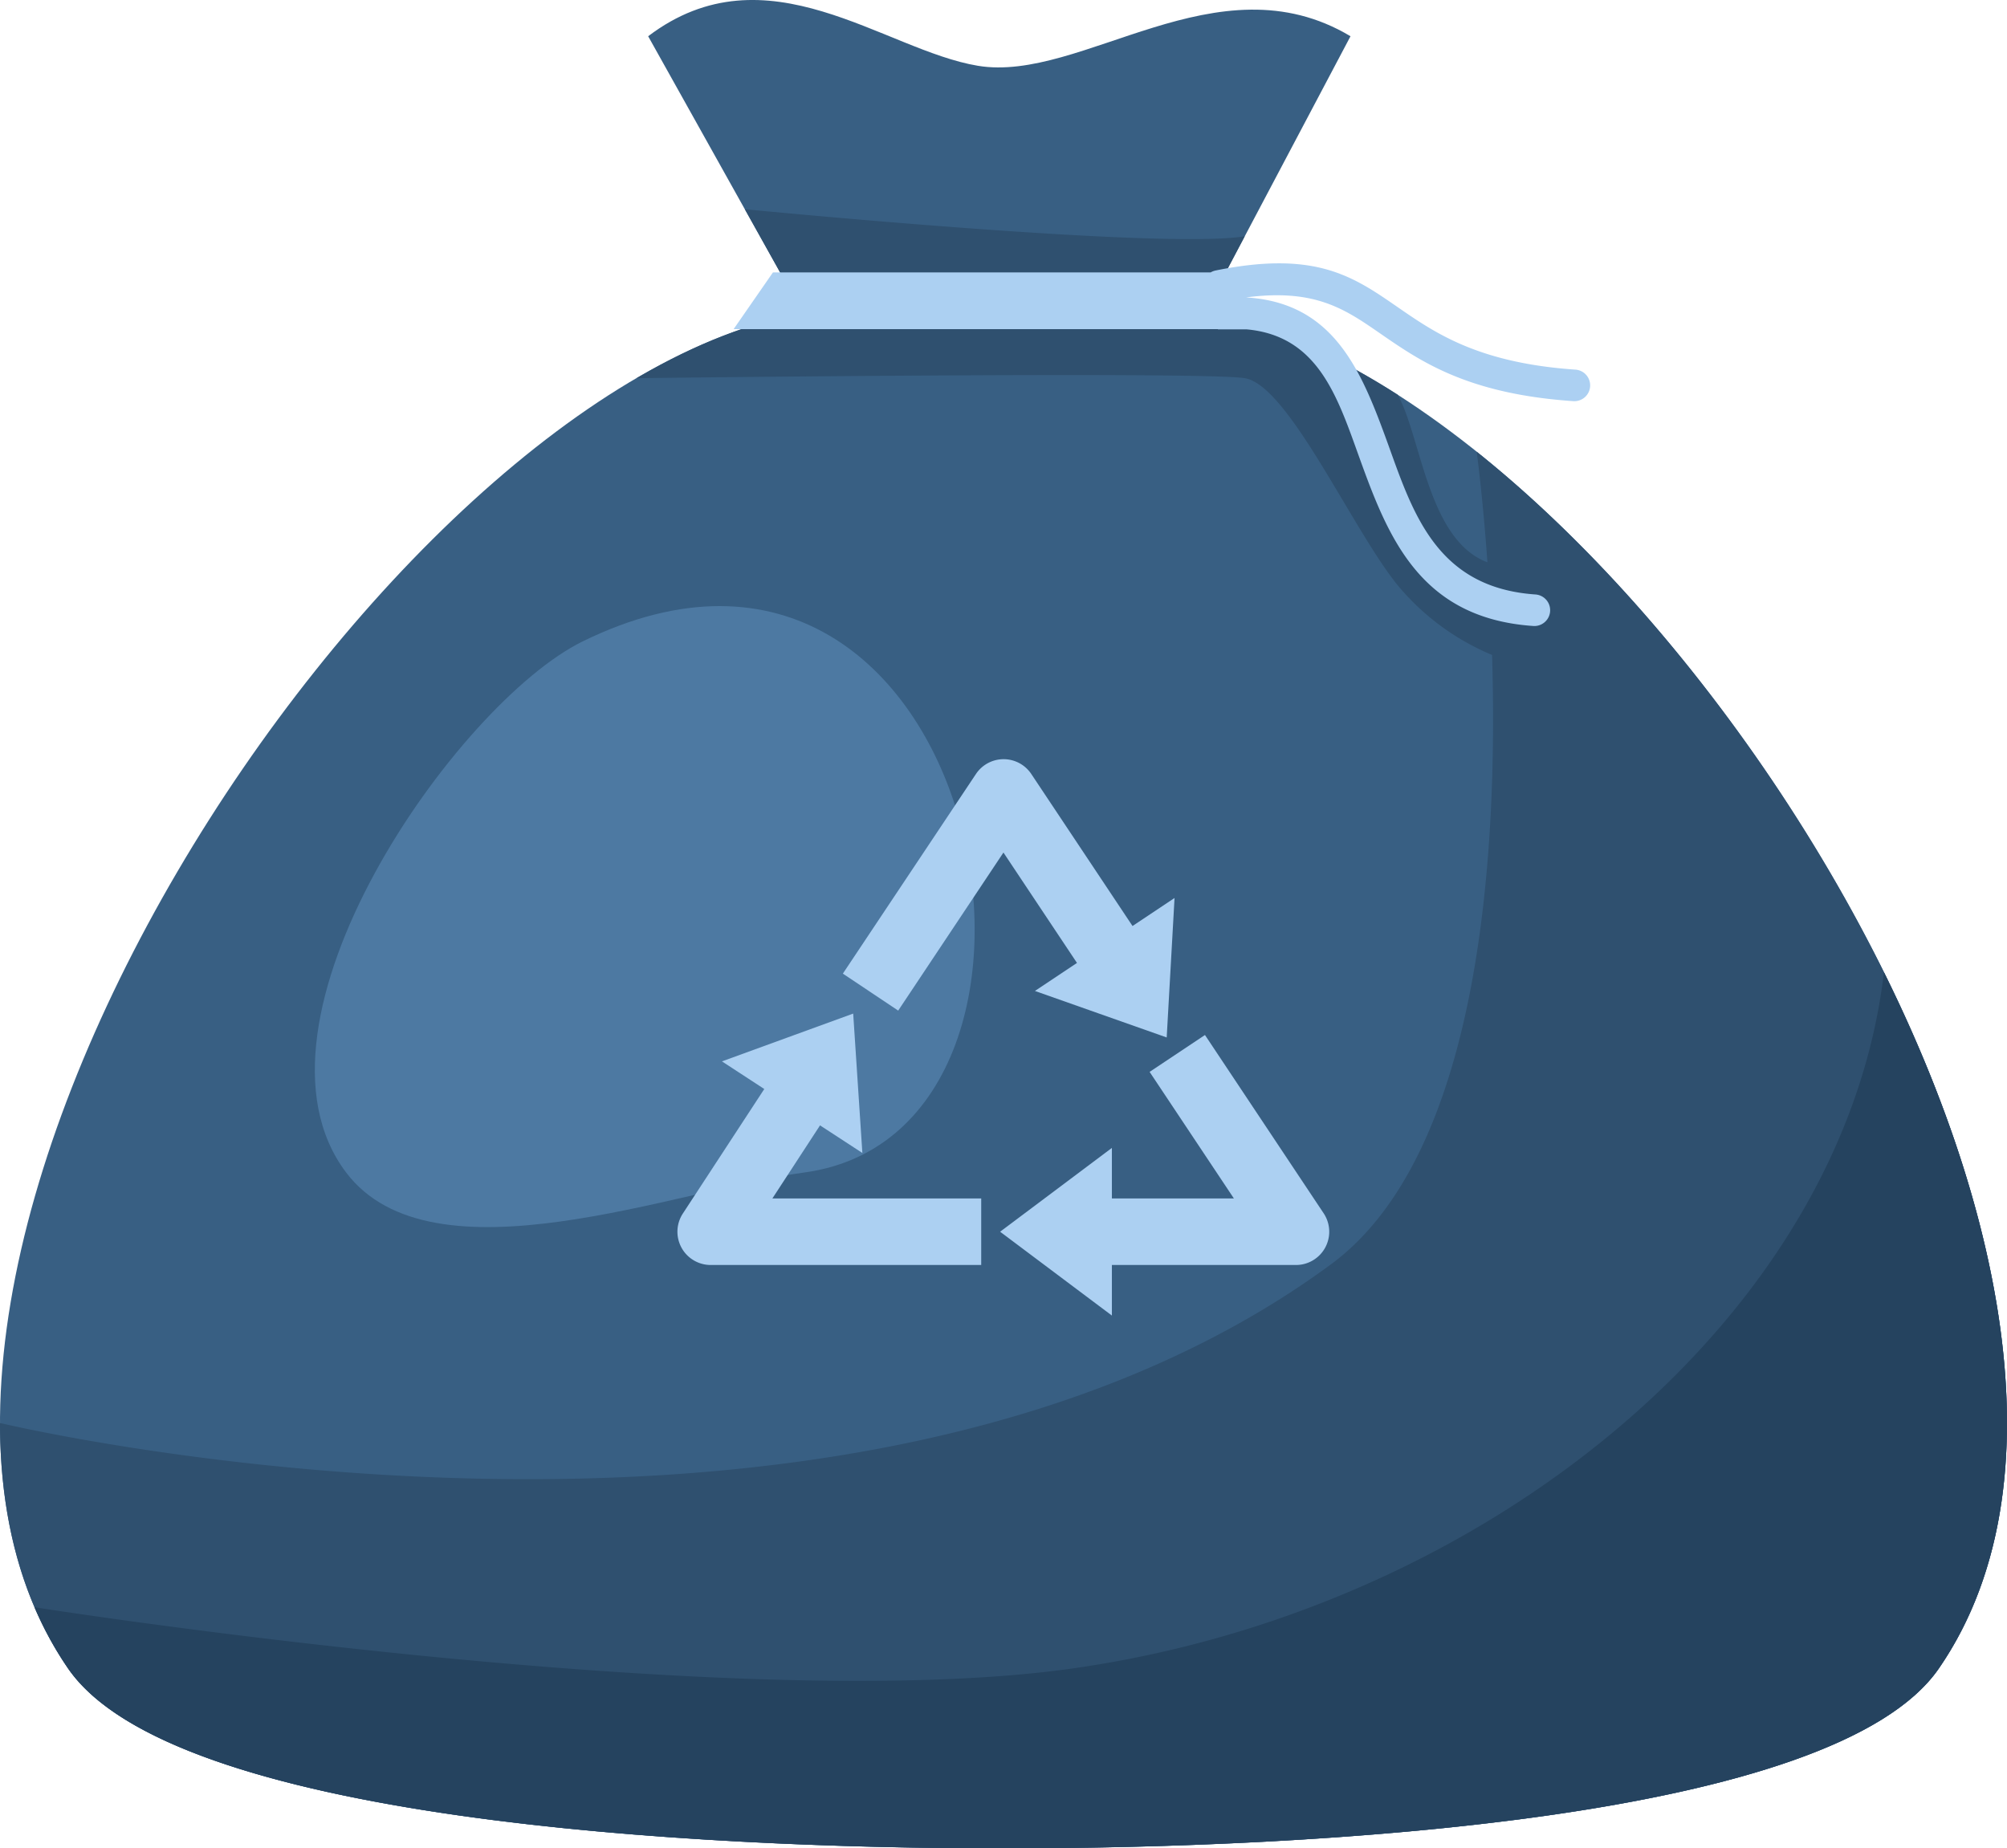 <svg xmlns="http://www.w3.org/2000/svg" viewBox="0 0 573.15 527.86"><defs><style>.cls-1{fill:#385f83;}.cls-1,.cls-2,.cls-3,.cls-4,.cls-5{fill-rule:evenodd;}.cls-2{fill:#4d79a2;}.cls-3{fill:#2f506f;}.cls-4{fill:#25435f;}.cls-5{fill:#acd0f2;}</style></defs><title>LogoAsset 2write</title><g id="Layer_2" data-name="Layer 2"><g id="Layer_1-2" data-name="Layer 1"><path class="cls-1" d="M229.3,89.46,185.1,10.35c33.9-25.7,67.34,4,94.18,8.44,29.63,4.92,68.35-31.2,106.39-8.44L343.85,89.46c120,20.61,286.47,275.7,209.85,387-29.83,43.35-178.08,51.4-267.13,51.4s-237.29-8.05-267.13-51.4c-76.61-111.3,89.87-366.39,209.86-387Z"/><path class="cls-2" d="M229.63,334.85c87.67-11.8,51.23-207.84-63.27-151.66-35.8,17.57-100.09,108.6-67.51,151.66C123.45,367.34,193.32,339.73,229.63,334.85Z"/><path class="cls-3" d="M421.7,129c100.6,80.44,192.78,259.19,132,347.47-29.84,43.35-178.09,51.4-267.13,51.4s-237.3-8.05-267.13-51.4C6,456.87,0,432.82,0,406.38c0,0,240.17,57.52,380-45.24,42.47-31.2,47.85-116.1,46.1-174.1a70,70,0,0,1-27-19.95C386,150.88,367.91,110,355.47,108s-173.66,0-173.66,0C198,98.51,214,92.08,229.3,89.46L212.71,59.75S332,71.41,355.47,67.47l-11.62,22c17.73,3,36.48,11.21,55.3,23.27,6.72,12,8.61,41.5,25.62,47.84-1.36-19.2-3.07-31.58-3.07-31.58Z"/><path class="cls-4" d="M538,277.65c36,72.6,49.5,149.7,15.69,198.81-29.83,43.35-178.09,51.4-267.13,51.4s-237.3-8.05-267.13-51.4A100.65,100.65,0,0,1,9.86,459s199.2,31.45,296.87,17.42C424.91,459.49,526.5,376,538,277.65Z"/><path class="cls-5" d="M317.53,361.26V375.7l-31.92-23.94,31.92-23.94v14.44h34.84L328.3,306.11l15.81-10.53L378,346.49a9.5,9.5,0,0,1-7.9,14.77ZM234.17,321.4l-13.6,20.86h59.64v19H203a9.5,9.5,0,0,1-8-14.69L218.26,311l-12.09-7.89,37.48-13.65,2.62,39.81-12.1-7.89ZM307.56,275l-21-31.53-30.06,45.14L240.7,278.05l38-57a9.5,9.5,0,0,1,15.82,0l28.9,43.4,12-8-2.24,39.83L295.55,283Z"/><path class="cls-5" d="M347.8,94H209.5l11.23-16.2h125a4.55,4.55,0,0,1,1.41-.55c27.33-5.53,38.29,1,50.56,9.47,11,7.54,23.11,16.84,52.21,18.84a4.5,4.5,0,1,1-.62,9c-31.59-2.16-44.77-12.21-56.68-20.39-9.5-6.53-18.1-11.67-36.76-9.23,25.27,1.52,33,21.09,40.63,42.15,7.07,19.63,13.93,40.75,42,42.68a4.5,4.5,0,1,1-.61,9c-32.63-2.23-41.63-25.77-49.85-48.6-6.22-17.28-11.8-34.26-32-36.11h-8.2Z"/></g></g></svg>